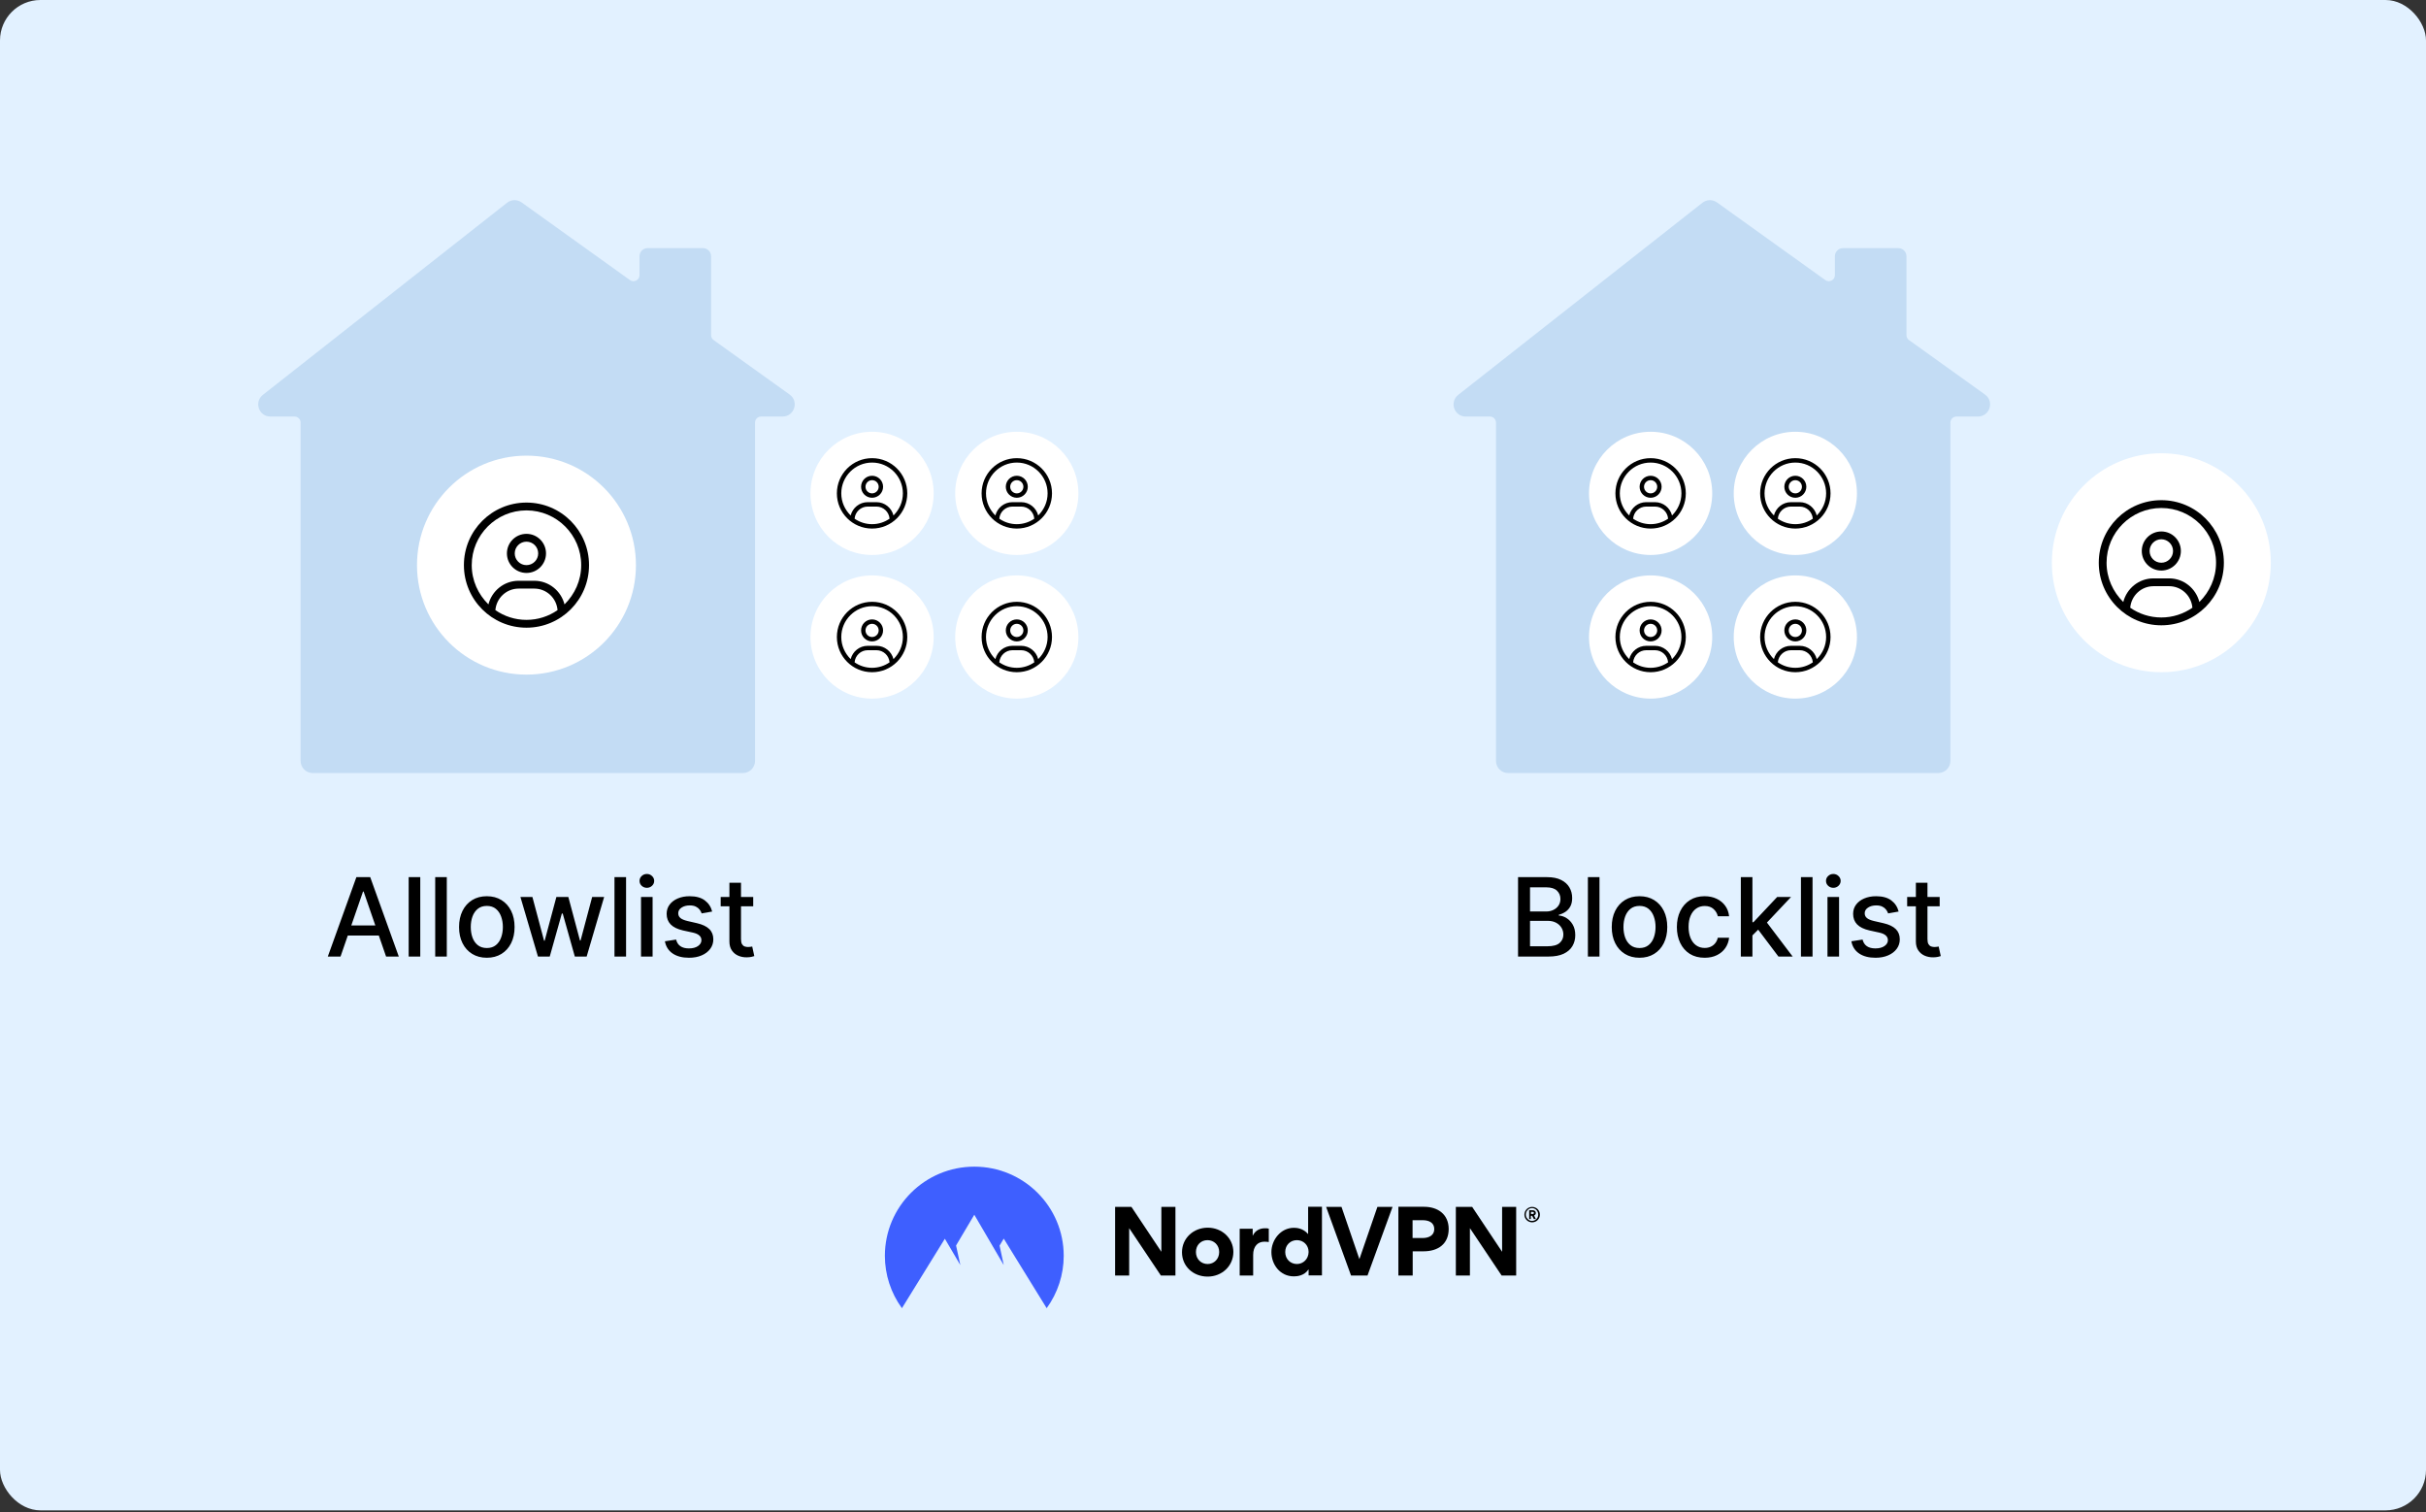 <svg fill="none" height="748" viewBox="0 0 1200 748" width="1200" xmlns="http://www.w3.org/2000/svg"><rect x="0" y="0" width="1200" height="748" fill="#333333" stroke="none"/><rect fill="#e2f1ff" height="747.031" rx="20" width="1200"/><g fill="#000000"><path d="M754.033 600.757C754.033 599.758 754.446 598.76 755.153 598.055 755.861 597.351 756.864 596.939 757.866 596.939 758.869 596.939 759.871 597.351 760.579 598.055 761.287 598.76 761.699 599.758 761.699 600.757 761.699 601.285 761.582 601.755 761.405 602.225 761.228 602.694 760.933 603.106 760.579 603.458 760.225 603.81 759.812 604.104 759.341 604.28 758.869 604.456 758.397 604.574 757.866 604.574 757.335 604.574 756.864 604.456 756.392 604.28 755.92 604.104 755.507 603.81 755.153 603.458 754.8 603.106 754.505 602.694 754.328 602.225 754.092 601.755 754.033 601.226 754.033 600.757ZM754.741 600.757C754.741 601.168 754.8 601.579 754.977 601.931 755.153 602.283 755.33 602.636 755.625 602.929 755.92 603.223 756.274 603.458 756.628 603.634 756.982 603.81 757.394 603.869 757.807 603.869 758.633 603.869 759.459 603.517 759.989 602.929 760.579 602.342 760.874 601.579 760.874 600.698 760.874 599.876 760.52 599.054 759.989 598.466 759.4 597.879 758.633 597.527 757.807 597.527 757.394 597.527 756.982 597.585 756.628 597.762 756.274 597.938 755.92 598.173 755.625 598.466 755.33 598.76 755.095 599.112 754.977 599.465 754.8 599.934 754.741 600.345 754.741 600.757ZM757.276 602.929H756.392V598.584H758.102C758.987 598.584 759.694 599.054 759.694 599.934 759.694 600.228 759.635 600.463 759.459 600.698 759.282 600.933 759.105 601.109 758.81 601.168L759.694 602.929H758.692L757.866 601.344H757.218V602.929H757.276ZM758.043 599.406H757.276V600.463H758.043C758.397 600.463 758.751 600.345 758.751 599.934 758.751 599.523 758.397 599.406 758.043 599.406Z"/><path clip-rule="evenodd" d="M574.224 630.882 558.537 607.451V630.882H551.578V596.939H559.657L574.46 619.137V596.939H581.418V630.882H574.224Z" fill-rule="evenodd"/><path clip-rule="evenodd" d="M597.398 607.215C590.321 607.215 584.66 612.441 584.66 619.371 584.66 626.359 590.262 631.409 597.339 631.409 604.416 631.409 610.077 626.183 610.077 619.195 610.018 612.324 604.357 607.215 597.398 607.215ZM597.339 625.185C594.155 625.185 591.56 622.777 591.56 619.253 591.56 615.73 594.096 613.381 597.28 613.381 600.465 613.381 603.06 615.789 603.06 619.253 603.06 622.718 600.524 625.185 597.339 625.185Z" fill-rule="evenodd"/><path clip-rule="evenodd" d="M627.592 607.684V614.32C626.885 614.202 626.118 614.144 625.41 614.144 622.167 614.144 619.867 616.375 619.867 620.721V630.88H613.203V607.743H619.631V611.149H619.69C620.928 608.506 623.287 607.508 625.705 607.508 626.413 607.449 627.003 607.567 627.592 607.684Z" fill-rule="evenodd"/><path clip-rule="evenodd" d="M647.054 596.879V610.327H646.995C644.577 607.508 641.393 607.273 640.036 607.273 633.372 607.273 628.89 613.381 628.89 619.253 628.89 625.478 633.195 631.292 639.977 631.292 641.57 631.292 645.049 631.057 647.231 627.886H647.29V630.822H653.895V596.879H647.054V596.879ZM641.511 625.184C638.326 625.184 635.731 622.777 635.731 619.253 635.731 615.73 638.326 613.381 641.511 613.381 644.695 613.381 647.29 615.788 647.29 619.253 647.231 622.718 644.636 625.184 641.511 625.184Z" fill-rule="evenodd"/><path clip-rule="evenodd" d="M668.284 630.882 655.959 596.939H663.566L672.412 622.778 681.317 596.939H688.807L676.423 630.882H668.284Z" fill-rule="evenodd"/><path clip-rule="evenodd" d="M704.378 596.879H691.699V630.881H698.776V618.901H704.142C711.278 618.901 716.586 615.318 716.586 607.802 716.527 600.579 711.219 596.879 704.378 596.879ZM703.789 612.324H698.717V603.515H703.73C706.678 603.515 709.45 604.631 709.45 607.919 709.45 611.149 706.56 612.324 703.789 612.324Z" fill-rule="evenodd"/><path clip-rule="evenodd" d="M742.769 630.882 727.082 607.451V630.882H720.123V596.939H728.202L743.005 619.137V596.939H749.963V630.882H742.769Z" fill-rule="evenodd"/></g><path clip-rule="evenodd" d="M446.132 647.031C440.648 639.514 437.699 630.412 437.699 621.134 437.699 596.763 457.514 577.031 481.929 577.031 506.344 577.031 526.159 596.763 526.159 621.134 526.159 630.412 523.21 639.514 517.726 647.031L496.495 612.618 494.431 616.083 496.495 625.714 481.929 600.815 472.906 616.025 475.029 625.714 467.363 612.677 446.132 647.031Z" fill="#3e5fff" fill-rule="evenodd"/><path d="M168.439 473.113H162.149L176.282 433.84H183.128L197.26 473.113H190.971L179.868 440.973H179.561L168.439 473.113ZM169.493 457.733H189.897V462.719H169.493V457.733ZM207.881 433.84V473.113H202.148V433.84H207.881ZM221.004 433.84V473.113H215.271V433.84H221.004ZM240.801 473.707C238.04 473.707 235.63 473.074 233.572 471.809 231.513 470.543 229.915 468.772 228.778 466.497 227.64 464.221 227.071 461.562 227.071 458.52 227.071 455.464 227.64 452.792 228.778 450.504 229.915 448.216 231.513 446.439 233.572 445.173 235.63 443.907 238.04 443.274 240.801 443.274 243.562 443.274 245.972 443.907 248.03 445.173 250.089 446.439 251.687 448.216 252.824 450.504 253.962 452.792 254.531 455.464 254.531 458.52 254.531 461.562 253.962 464.221 252.824 466.497 251.687 468.772 250.089 470.543 248.03 471.809 245.972 473.074 243.562 473.707 240.801 473.707ZM240.82 468.894C242.61 468.894 244.093 468.421 245.269 467.475 246.445 466.529 247.315 465.27 247.877 463.697 248.452 462.125 248.74 460.392 248.74 458.5 248.74 456.621 248.452 454.895 247.877 453.323 247.315 451.738 246.445 450.466 245.269 449.507 244.093 448.548 242.61 448.069 240.82 448.069 239.018 448.069 237.522 448.548 236.333 449.507 235.157 450.466 234.281 451.738 233.706 453.323 233.143 454.895 232.862 456.621 232.862 458.5 232.862 460.392 233.143 462.125 233.706 463.697 234.281 465.27 235.157 466.529 236.333 467.475 237.522 468.421 239.018 468.894 240.82 468.894ZM266.096 473.113 257.429 443.658H263.354L269.126 465.289H269.414L275.205 443.658H281.13L286.883 465.193H287.171L292.905 443.658H298.83L290.182 473.113H284.333L278.35 451.846H277.909L271.926 473.113H266.096ZM309.681 433.84V473.113H303.947V433.84H309.681ZM317.071 473.113V443.658H322.804V473.113H317.071ZM319.966 439.113C318.969 439.113 318.112 438.781 317.397 438.116 316.693 437.439 316.342 436.633 316.342 435.7 316.342 434.754 316.693 433.948 317.397 433.284 318.112 432.606 318.969 432.267 319.966 432.267 320.963 432.267 321.813 432.606 322.517 433.284 323.232 433.948 323.59 434.754 323.59 435.7 323.59 436.633 323.232 437.439 322.517 438.116 321.813 438.781 320.963 439.113 319.966 439.113ZM352.266 450.849 347.069 451.77C346.851 451.105 346.506 450.472 346.033 449.871 345.573 449.27 344.947 448.778 344.154 448.395 343.361 448.011 342.371 447.819 341.182 447.819 339.558 447.819 338.203 448.184 337.116 448.912 336.03 449.628 335.486 450.555 335.486 451.693 335.486 452.677 335.851 453.47 336.579 454.071 337.308 454.671 338.484 455.164 340.108 455.547L344.787 456.621C347.497 457.247 349.517 458.213 350.846 459.517 352.176 460.821 352.841 462.515 352.841 464.598 352.841 466.363 352.329 467.935 351.307 469.316 350.297 470.684 348.884 471.757 347.069 472.537 345.266 473.317 343.176 473.707 340.798 473.707 337.5 473.707 334.809 473.004 332.725 471.598 330.641 470.179 329.363 468.165 328.89 465.557L334.432 464.713C334.777 466.158 335.486 467.251 336.56 467.993 337.634 468.721 339.034 469.086 340.76 469.086 342.639 469.086 344.141 468.696 345.266 467.916 346.391 467.123 346.954 466.158 346.954 465.02 346.954 464.1 346.609 463.326 345.918 462.7 345.241 462.073 344.199 461.6 342.793 461.281L337.807 460.188C335.058 459.561 333.025 458.564 331.709 457.196 330.405 455.828 329.753 454.096 329.753 452 329.753 450.261 330.239 448.74 331.21 447.436 332.182 446.132 333.524 445.115 335.237 444.387 336.95 443.645 338.913 443.274 341.124 443.274 344.307 443.274 346.813 443.965 348.641 445.346 350.469 446.713 351.677 448.548 352.266 450.849ZM372.57 443.658V448.26H356.481V443.658H372.57ZM360.796 436.601H366.53V464.464C366.53 465.576 366.696 466.414 367.028 466.976 367.361 467.526 367.789 467.903 368.313 468.108 368.85 468.299 369.432 468.395 370.058 468.395 370.518 468.395 370.921 468.363 371.266 468.299 371.611 468.235 371.88 468.184 372.072 468.146L373.107 472.882C372.775 473.01 372.302 473.138 371.688 473.266 371.075 473.407 370.307 473.483 369.387 473.496 367.878 473.522 366.472 473.253 365.168 472.691 363.864 472.128 362.81 471.259 362.004 470.083 361.199 468.907 360.796 467.43 360.796 465.653V436.601Z" fill="#000000"/><path d="M750.89 473.113V433.84H765.272C768.059 433.84 770.366 434.3 772.194 435.221 774.023 436.128 775.391 437.362 776.298 438.921 777.206 440.468 777.66 442.213 777.66 444.157 777.66 445.793 777.359 447.174 776.758 448.299 776.158 449.411 775.352 450.306 774.342 450.983 773.345 451.648 772.246 452.134 771.044 452.441V452.824C772.348 452.888 773.62 453.31 774.86 454.09 776.113 454.857 777.148 455.95 777.967 457.369 778.785 458.788 779.194 460.514 779.194 462.546 779.194 464.554 778.721 466.356 777.775 467.954 776.842 469.539 775.397 470.799 773.441 471.732 771.485 472.652 768.986 473.113 765.943 473.113H750.89ZM756.815 468.031H765.368C768.206 468.031 770.239 467.481 771.466 466.382 772.693 465.282 773.307 463.908 773.307 462.259 773.307 461.019 772.993 459.881 772.367 458.846 771.741 457.81 770.846 456.985 769.682 456.372 768.532 455.758 767.164 455.451 765.579 455.451H756.815V468.031ZM756.815 450.83H764.754C766.084 450.83 767.279 450.574 768.34 450.063 769.414 449.551 770.264 448.836 770.891 447.915 771.53 446.982 771.849 445.882 771.849 444.617 771.849 442.993 771.28 441.632 770.143 440.532 769.005 439.433 767.26 438.883 764.908 438.883H756.815V450.83ZM791.171 433.84V473.113H785.438V433.84H791.171ZM810.968 473.707C808.206 473.707 805.797 473.074 803.738 471.809 801.68 470.543 800.082 468.772 798.944 466.497 797.807 464.221 797.238 461.562 797.238 458.52 797.238 455.464 797.807 452.792 798.944 450.504 800.082 448.216 801.68 446.439 803.738 445.173 805.797 443.907 808.206 443.274 810.968 443.274 813.729 443.274 816.139 443.907 818.197 445.173 820.255 446.439 821.853 448.216 822.991 450.504 824.129 452.792 824.698 455.464 824.698 458.52 824.698 461.562 824.129 464.221 822.991 466.497 821.853 468.772 820.255 470.543 818.197 471.809 816.139 473.074 813.729 473.707 810.968 473.707ZM810.987 468.894C812.777 468.894 814.26 468.421 815.436 467.475 816.612 466.529 817.481 465.27 818.044 463.697 818.619 462.125 818.907 460.392 818.907 458.5 818.907 456.621 818.619 454.895 818.044 453.323 817.481 451.738 816.612 450.466 815.436 449.507 814.26 448.548 812.777 448.069 810.987 448.069 809.184 448.069 807.689 448.548 806.5 449.507 805.324 450.466 804.448 451.738 803.873 453.323 803.31 454.895 803.029 456.621 803.029 458.5 803.029 460.392 803.31 462.125 803.873 463.697 804.448 465.27 805.324 466.529 806.5 467.475 807.689 468.421 809.184 468.894 810.987 468.894ZM843.181 473.707C840.33 473.707 837.876 473.061 835.817 471.77 833.772 470.466 832.199 468.67 831.1 466.382 830.001 464.093 829.451 461.473 829.451 458.52 829.451 455.528 830.013 452.888 831.138 450.6 832.263 448.299 833.849 446.502 835.894 445.211 837.939 443.92 840.349 443.274 843.123 443.274 845.361 443.274 847.355 443.69 849.106 444.521 850.858 445.339 852.27 446.49 853.344 447.973 854.431 449.456 855.077 451.188 855.281 453.169H849.701C849.394 451.789 848.691 450.6 847.591 449.603 846.505 448.605 845.047 448.107 843.219 448.107 841.621 448.107 840.221 448.529 839.02 449.372 837.831 450.203 836.904 451.392 836.239 452.939 835.574 454.473 835.242 456.289 835.242 458.385 835.242 460.533 835.568 462.387 836.22 463.946 836.872 465.506 837.792 466.714 838.981 467.571 840.183 468.427 841.596 468.855 843.219 468.855 844.306 468.855 845.29 468.657 846.172 468.261 847.067 467.852 847.815 467.27 848.416 466.516 849.03 465.762 849.458 464.854 849.701 463.793H855.281C855.077 465.698 854.456 467.398 853.421 468.894 852.385 470.39 850.998 471.566 849.26 472.422 847.534 473.279 845.508 473.707 843.181 473.707ZM866.362 463.122 866.324 456.122H867.321L879.057 443.658H885.922L872.537 457.848H871.636L866.362 463.122ZM861.089 473.113V433.84H866.822V473.113H861.089ZM879.69 473.113 869.143 459.114 873.093 455.106 886.727 473.113H879.69ZM896.557 433.84V473.113H890.823V433.84H896.557ZM903.947 473.113V443.658H909.68V473.113H903.947ZM906.842 439.113C905.845 439.113 904.988 438.781 904.272 438.116 903.569 437.439 903.218 436.633 903.218 435.7 903.218 434.754 903.569 433.948 904.272 433.284 904.988 432.606 905.845 432.267 906.842 432.267 907.839 432.267 908.689 432.606 909.393 433.284 910.108 433.948 910.466 434.754 910.466 435.7 910.466 436.633 910.108 437.439 909.393 438.116 908.689 438.781 907.839 439.113 906.842 439.113ZM939.141 450.849 933.945 451.77C933.727 451.105 933.382 450.472 932.909 449.871 932.449 449.27 931.823 448.778 931.03 448.395 930.237 448.011 929.247 447.819 928.058 447.819 926.434 447.819 925.079 448.184 923.992 448.912 922.906 449.628 922.362 450.555 922.362 451.693 922.362 452.677 922.727 453.47 923.455 454.071 924.184 454.671 925.36 455.164 926.984 455.547L931.663 456.621C934.373 457.247 936.393 458.213 937.722 459.517 939.052 460.821 939.717 462.515 939.717 464.598 939.717 466.363 939.205 467.935 938.183 469.316 937.173 470.684 935.76 471.757 933.945 472.537 932.142 473.317 930.052 473.707 927.674 473.707 924.376 473.707 921.685 473.004 919.601 471.598 917.517 470.179 916.239 468.165 915.766 465.557L921.308 464.713C921.653 466.158 922.362 467.251 923.436 467.993 924.51 468.721 925.91 469.086 927.636 469.086 929.515 469.086 931.017 468.696 932.142 467.916 933.267 467.123 933.83 466.158 933.83 465.02 933.83 464.1 933.485 463.326 932.794 462.7 932.117 462.073 931.075 461.6 929.668 461.281L924.683 460.188C921.934 459.561 919.901 458.564 918.585 457.196 917.281 455.828 916.629 454.096 916.629 452 916.629 450.261 917.115 448.74 918.086 447.436 919.058 446.132 920.4 445.115 922.113 444.387 923.826 443.645 925.789 443.274 928 443.274 931.183 443.274 933.689 443.965 935.517 445.346 937.345 446.713 938.553 448.548 939.141 450.849ZM959.446 443.658V448.26H943.357V443.658H959.446ZM947.672 436.601H953.406V464.464C953.406 465.576 953.572 466.414 953.904 466.976 954.237 467.526 954.665 467.903 955.189 468.108 955.726 468.299 956.308 468.395 956.934 468.395 957.394 468.395 957.797 468.363 958.142 468.299 958.487 468.235 958.756 468.184 958.948 468.146L959.983 472.882C959.651 473.01 959.178 473.138 958.564 473.266 957.95 473.407 957.183 473.483 956.263 473.496 954.754 473.522 953.348 473.253 952.044 472.691 950.74 472.128 949.686 471.259 948.88 470.083 948.075 468.907 947.672 467.43 947.672 465.653V436.601Z" fill="#000000"/><path clip-rule="evenodd" d="M387.091 206.022H376.47C374.813 206.022 373.47 207.365 373.47 209.022V376.346C373.47 379.659 370.784 382.346 367.47 382.346H154.692C151.378 382.346 148.692 379.659 148.692 376.346V209.022C148.692 207.365 147.349 206.022 145.692 206.022H133.733C128.037 206.022 125.546 198.828 130.024 195.306L250.815 100.285C252.913 98.635 255.85 98.569 258.02 100.124L311.591 138.523C313.576 139.946 316.338 138.527 316.338 136.084V126.731C316.338 124.522 318.129 122.731 320.338 122.731H347.734C349.944 122.731 351.734 124.522 351.734 126.731V165.756C351.734 166.723 352.201 167.631 352.987 168.195L390.586 195.145C395.326 198.543 392.923 206.022 387.091 206.022Z" fill="#c3dcf4" fill-rule="evenodd"/><circle cx="260.412" cy="279.515" fill="#ffffff" r="54.149"/><path d="M260.412 248.573C243.321 248.573 229.469 262.425 229.469 279.515 229.469 296.606 243.321 310.458 260.412 310.458 277.503 310.458 291.354 296.606 291.354 279.515 291.354 262.425 277.503 248.573 260.412 248.573ZM260.412 306.59C254.702 306.59 249.408 304.804 245.037 301.775 245.533 295.821 250.476 291.119 256.544 291.119H264.28C270.353 291.119 275.296 295.825 275.788 301.775 271.411 304.801 266.117 306.59 260.412 306.59ZM279.231 298.939C277.527 292.243 271.495 287.251 264.28 287.251H256.544C249.325 287.251 243.297 292.243 241.593 298.941 236.512 293.911 233.337 287.13 233.337 279.515 233.337 264.588 245.485 252.441 260.412 252.441 275.339 252.441 287.486 264.588 287.486 279.515 287.486 287.13 284.308 293.911 279.231 298.939ZM260.412 264.044C255.069 264.044 250.742 268.371 250.742 273.714 250.742 279.056 255.069 283.383 260.412 283.383 265.754 283.383 270.081 279.054 270.081 273.714 270.081 268.371 265.754 264.044 260.412 264.044ZM260.412 279.515C257.209 279.515 254.61 276.917 254.61 273.714 254.61 270.511 257.209 267.912 260.412 267.912 263.615 267.912 266.214 270.514 266.214 273.714 266.214 276.913 263.615 279.515 260.412 279.515Z" fill="#000000"/><circle cx="431.367" cy="315.068" fill="#ffffff" r="30.471"/><path d="M431.367 297.656C421.75 297.656 413.955 305.45 413.955 315.068 413.955 324.685 421.75 332.48 431.367 332.48 440.985 332.48 448.78 324.685 448.78 315.068 448.78 305.45 440.985 297.656 431.367 297.656ZM431.367 330.304C428.154 330.304 425.175 329.298 422.716 327.594 422.995 324.243 425.776 321.597 429.191 321.597H433.544C436.962 321.597 439.743 324.246 440.02 327.594 437.557 329.297 434.578 330.304 431.367 330.304ZM441.958 325.998C440.999 322.23 437.605 319.421 433.544 319.421H429.191C425.128 319.421 421.736 322.23 420.777 325.999 417.919 323.169 416.132 319.353 416.132 315.068 416.132 306.668 422.967 299.832 431.367 299.832 439.768 299.832 446.603 306.668 446.603 315.068 446.603 319.353 444.814 323.169 441.958 325.998ZM431.367 306.362C428.361 306.362 425.926 308.797 425.926 311.803 425.926 314.809 428.361 317.244 431.367 317.244 434.374 317.244 436.809 314.808 436.809 311.803 436.809 308.797 434.374 306.362 431.367 306.362ZM431.367 315.068C429.565 315.068 428.103 313.605 428.103 311.803 428.103 310.001 429.565 308.538 431.367 308.538 433.17 308.538 434.632 310.003 434.632 311.803 434.632 313.603 433.17 315.068 431.367 315.068Z" fill="#000000"/><circle cx="502.951" cy="315.068" fill="#ffffff" r="30.471"/><path d="M502.951 297.656C493.333 297.656 485.538 305.45 485.538 315.068 485.538 324.685 493.333 332.48 502.951 332.48 512.568 332.48 520.363 324.685 520.363 315.068 520.363 305.45 512.568 297.656 502.951 297.656ZM502.951 330.304C499.738 330.304 496.758 329.298 494.299 327.594 494.578 324.243 497.36 321.597 500.774 321.597H505.127C508.545 321.597 511.326 324.246 511.603 327.594 509.14 329.297 506.161 330.304 502.951 330.304ZM513.541 325.998C512.582 322.23 509.188 319.421 505.127 319.421H500.774C496.711 319.421 493.319 322.23 492.36 325.999 489.502 323.169 487.715 319.353 487.715 315.068 487.715 306.668 494.551 299.832 502.951 299.832 511.351 299.832 518.186 306.668 518.186 315.068 518.186 319.353 516.398 323.169 513.541 325.998ZM502.951 306.362C499.944 306.362 497.509 308.797 497.509 311.803 497.509 314.809 499.944 317.244 502.951 317.244 505.957 317.244 508.392 314.808 508.392 311.803 508.392 308.797 505.957 306.362 502.951 306.362ZM502.951 315.068C501.148 315.068 499.686 313.605 499.686 311.803 499.686 310.001 501.148 308.538 502.951 308.538 504.753 308.538 506.215 310.003 506.215 311.803 506.215 313.603 504.753 315.068 502.951 315.068Z" fill="#000000"/><circle cx="431.367" cy="244.021" fill="#ffffff" r="30.471"/><path d="M431.367 226.608C421.75 226.608 413.955 234.403 413.955 244.021 413.955 253.638 421.75 261.433 431.367 261.433 440.985 261.433 448.78 253.638 448.78 244.021 448.78 234.403 440.985 226.608 431.367 226.608ZM431.367 259.256C428.154 259.256 425.175 258.251 422.716 256.547 422.995 253.196 425.776 250.55 429.191 250.55H433.544C436.962 250.55 439.743 253.199 440.02 256.547 437.557 258.25 434.578 259.256 431.367 259.256ZM441.958 254.951C440.999 251.183 437.605 248.374 433.544 248.374H429.191C425.128 248.374 421.736 251.183 420.777 254.952 417.919 252.121 416.132 248.306 416.132 244.021 416.132 235.621 422.967 228.785 431.367 228.785 439.768 228.785 446.603 235.621 446.603 244.021 446.603 248.306 444.814 252.121 441.958 254.951ZM431.367 235.315C428.361 235.315 425.926 237.75 425.926 240.756 425.926 243.762 428.361 246.197 431.367 246.197 434.374 246.197 436.809 243.761 436.809 240.756 436.809 237.75 434.374 235.315 431.367 235.315ZM431.367 244.021C429.565 244.021 428.103 242.558 428.103 240.756 428.103 238.953 429.565 237.491 431.367 237.491 433.17 237.491 434.632 238.955 434.632 240.756 434.632 242.556 433.17 244.021 431.367 244.021Z" fill="#000000"/><circle cx="502.951" cy="244.021" fill="#ffffff" r="30.471"/><path d="M502.951 226.608C493.333 226.608 485.538 234.403 485.538 244.021 485.538 253.638 493.333 261.433 502.951 261.433 512.568 261.433 520.363 253.638 520.363 244.021 520.363 234.403 512.568 226.608 502.951 226.608ZM502.951 259.256C499.738 259.256 496.758 258.251 494.299 256.547 494.578 253.196 497.36 250.55 500.774 250.55H505.127C508.545 250.55 511.326 253.199 511.603 256.547 509.14 258.25 506.161 259.256 502.951 259.256ZM513.541 254.951C512.582 251.183 509.188 248.374 505.127 248.374H500.774C496.711 248.374 493.319 251.183 492.36 254.952 489.502 252.121 487.715 248.306 487.715 244.021 487.715 235.621 494.551 228.785 502.951 228.785 511.351 228.785 518.186 235.621 518.186 244.021 518.186 248.306 516.398 252.121 513.541 254.951ZM502.951 235.315C499.944 235.315 497.509 237.75 497.509 240.756 497.509 243.762 499.944 246.197 502.951 246.197 505.957 246.197 508.392 243.761 508.392 240.756 508.392 237.75 505.957 235.315 502.951 235.315ZM502.951 244.021C501.148 244.021 499.686 242.558 499.686 240.756 499.686 238.953 501.148 237.491 502.951 237.491 504.753 237.491 506.215 238.955 506.215 240.756 506.215 242.556 504.753 244.021 502.951 244.021Z" fill="#000000"/><path clip-rule="evenodd" d="M978.365 206.022H967.744C966.088 206.022 964.744 207.365 964.744 209.022V376.346C964.744 379.659 962.058 382.346 958.744 382.346H745.966C742.652 382.346 739.966 379.659 739.966 376.346V209.022C739.966 207.365 738.623 206.022 736.966 206.022H725.007C719.311 206.022 716.821 198.828 721.298 195.306L842.089 100.285C844.187 98.635 847.124 98.569 849.294 100.124L902.865 138.523C904.85 139.946 907.612 138.527 907.612 136.084V126.731C907.612 124.522 909.403 122.731 911.612 122.731H939.008C941.218 122.731 943.008 124.522 943.008 126.731V165.756C943.008 166.723 943.475 167.631 944.261 168.195L981.86 195.145C986.6 198.543 984.197 206.022 978.365 206.022Z" fill="#c3dcf4" fill-rule="evenodd"/><circle cx="816.463" cy="315.068" fill="#ffffff" r="30.471"/><path d="M816.463 297.656C806.845 297.656 799.051 305.45 799.051 315.068 799.051 324.685 806.845 332.48 816.463 332.48 826.081 332.48 833.875 324.685 833.875 315.068 833.875 305.45 826.081 297.656 816.463 297.656ZM816.463 330.304C813.25 330.304 810.271 329.298 807.811 327.594 808.09 324.243 810.872 321.597 814.286 321.597H818.64C822.057 321.597 824.839 324.246 825.115 327.594 822.653 329.297 819.673 330.304 816.463 330.304ZM827.053 325.998C826.094 322.23 822.7 319.421 818.64 319.421H814.286C810.224 319.421 806.832 322.23 805.873 325.999 803.014 323.169 801.227 319.353 801.227 315.068 801.227 306.668 808.063 299.832 816.463 299.832 824.863 299.832 831.699 306.668 831.699 315.068 831.699 319.353 829.91 323.169 827.053 325.998ZM816.463 306.362C813.457 306.362 811.022 308.797 811.022 311.803 811.022 314.809 813.457 317.244 816.463 317.244 819.469 317.244 821.904 314.808 821.904 311.803 821.904 308.797 819.469 306.362 816.463 306.362ZM816.463 315.068C814.661 315.068 813.198 313.605 813.198 311.803 813.198 310.001 814.661 308.538 816.463 308.538 818.265 308.538 819.728 310.003 819.728 311.803 819.728 313.603 818.265 315.068 816.463 315.068Z" fill="#000000"/><circle cx="888.046" cy="315.068" fill="#ffffff" r="30.471"/><path d="M888.046 297.656C878.429 297.656 870.634 305.45 870.634 315.068 870.634 324.685 878.429 332.48 888.046 332.48 897.664 332.48 905.458 324.685 905.458 315.068 905.458 305.45 897.664 297.656 888.046 297.656ZM888.046 330.304C884.833 330.304 881.854 329.298 879.394 327.594 879.673 324.243 882.455 321.597 885.87 321.597H890.223C893.641 321.597 896.422 324.246 896.699 327.594 894.236 329.297 891.257 330.304 888.046 330.304ZM898.636 325.998C897.677 322.23 894.283 319.421 890.223 319.421H885.87C881.807 319.421 878.415 322.23 877.456 325.999 874.597 323.169 872.81 319.353 872.81 315.068 872.81 306.668 879.646 299.832 888.046 299.832 896.446 299.832 903.282 306.668 903.282 315.068 903.282 319.353 901.493 323.169 898.636 325.998ZM888.046 306.362C885.04 306.362 882.605 308.797 882.605 311.803 882.605 314.809 885.04 317.244 888.046 317.244 891.052 317.244 893.487 314.808 893.487 311.803 893.487 308.797 891.052 306.362 888.046 306.362ZM888.046 315.068C886.244 315.068 884.781 313.605 884.781 311.803 884.781 310.001 886.244 308.538 888.046 308.538 889.849 308.538 891.311 310.003 891.311 311.803 891.311 313.603 889.849 315.068 888.046 315.068Z" fill="#000000"/><circle cx="816.463" cy="244.021" fill="#ffffff" r="30.471"/><path d="M816.463 226.608C806.845 226.608 799.051 234.403 799.051 244.021 799.051 253.638 806.845 261.433 816.463 261.433 826.081 261.433 833.875 253.638 833.875 244.021 833.875 234.403 826.081 226.608 816.463 226.608ZM816.463 259.256C813.25 259.256 810.271 258.251 807.811 256.547 808.09 253.196 810.872 250.55 814.286 250.55H818.64C822.057 250.55 824.839 253.199 825.115 256.547 822.653 258.25 819.673 259.256 816.463 259.256ZM827.053 254.951C826.094 251.183 822.7 248.374 818.64 248.374H814.286C810.224 248.374 806.832 251.183 805.873 254.952 803.014 252.121 801.227 248.306 801.227 244.021 801.227 235.621 808.063 228.785 816.463 228.785 824.863 228.785 831.699 235.621 831.699 244.021 831.699 248.306 829.91 252.121 827.053 254.951ZM816.463 235.315C813.457 235.315 811.022 237.75 811.022 240.756 811.022 243.762 813.457 246.197 816.463 246.197 819.469 246.197 821.904 243.761 821.904 240.756 821.904 237.75 819.469 235.315 816.463 235.315ZM816.463 244.021C814.661 244.021 813.198 242.558 813.198 240.756 813.198 238.953 814.661 237.491 816.463 237.491 818.265 237.491 819.728 238.955 819.728 240.756 819.728 242.556 818.265 244.021 816.463 244.021Z" fill="#000000"/><circle cx="888.046" cy="244.021" fill="#ffffff" r="30.471"/><path d="M888.046 226.608C878.429 226.608 870.634 234.403 870.634 244.021 870.634 253.638 878.429 261.433 888.046 261.433 897.664 261.433 905.458 253.638 905.458 244.021 905.458 234.403 897.664 226.608 888.046 226.608ZM888.046 259.256C884.833 259.256 881.854 258.251 879.394 256.547 879.673 253.196 882.455 250.55 885.87 250.55H890.223C893.641 250.55 896.422 253.199 896.699 256.547 894.236 258.25 891.257 259.256 888.046 259.256ZM898.636 254.951C897.677 251.183 894.283 248.374 890.223 248.374H885.87C881.807 248.374 878.415 251.183 877.456 254.952 874.597 252.121 872.81 248.306 872.81 244.021 872.81 235.621 879.646 228.785 888.046 228.785 896.446 228.785 903.282 235.621 903.282 244.021 903.282 248.306 901.493 252.121 898.636 254.951ZM888.046 235.315C885.04 235.315 882.605 237.75 882.605 240.756 882.605 243.762 885.04 246.197 888.046 246.197 891.052 246.197 893.487 243.761 893.487 240.756 893.487 237.75 891.052 235.315 888.046 235.315ZM888.046 244.021C886.244 244.021 884.781 242.558 884.781 240.756 884.781 238.953 886.244 237.491 888.046 237.491 889.849 237.491 891.311 238.955 891.311 240.756 891.311 242.556 889.849 244.021 888.046 244.021Z" fill="#000000"/><circle cx="1069.08" cy="278.331" fill="#ffffff" r="54.149"/><path d="M1069.08 247.388C1051.99 247.388 1038.14 261.24 1038.14 278.331 1038.14 295.422 1051.99 309.273 1069.08 309.273 1086.17 309.273 1100.02 295.422 1100.02 278.331 1100.02 261.24 1086.17 247.388 1069.08 247.388ZM1069.08 305.405C1063.37 305.405 1058.07 303.619 1053.7 300.59 1054.2 294.636 1059.14 289.934 1065.21 289.934H1072.95C1079.02 289.934 1083.96 294.641 1084.45 300.59 1080.08 303.617 1074.78 305.405 1069.08 305.405ZM1087.9 297.754C1086.19 291.058 1080.16 286.066 1072.95 286.066H1065.21C1057.99 286.066 1051.96 291.058 1050.26 297.757 1045.18 292.726 1042 285.946 1042 278.331 1042 263.404 1054.15 251.256 1069.08 251.256 1084 251.256 1096.15 263.404 1096.15 278.331 1096.15 285.946 1092.97 292.726 1087.9 297.754ZM1069.08 262.86C1063.74 262.86 1059.41 267.187 1059.41 272.529 1059.41 277.872 1063.74 282.199 1069.08 282.199 1074.42 282.199 1078.75 277.869 1078.75 272.529 1078.75 267.187 1074.42 262.86 1069.08 262.86ZM1069.08 278.331C1065.87 278.331 1063.28 275.732 1063.28 272.529 1063.28 269.326 1065.87 266.727 1069.08 266.727 1072.28 266.727 1074.88 269.33 1074.88 272.529 1074.88 275.729 1072.28 278.331 1069.08 278.331Z" fill="#000000"/></svg>